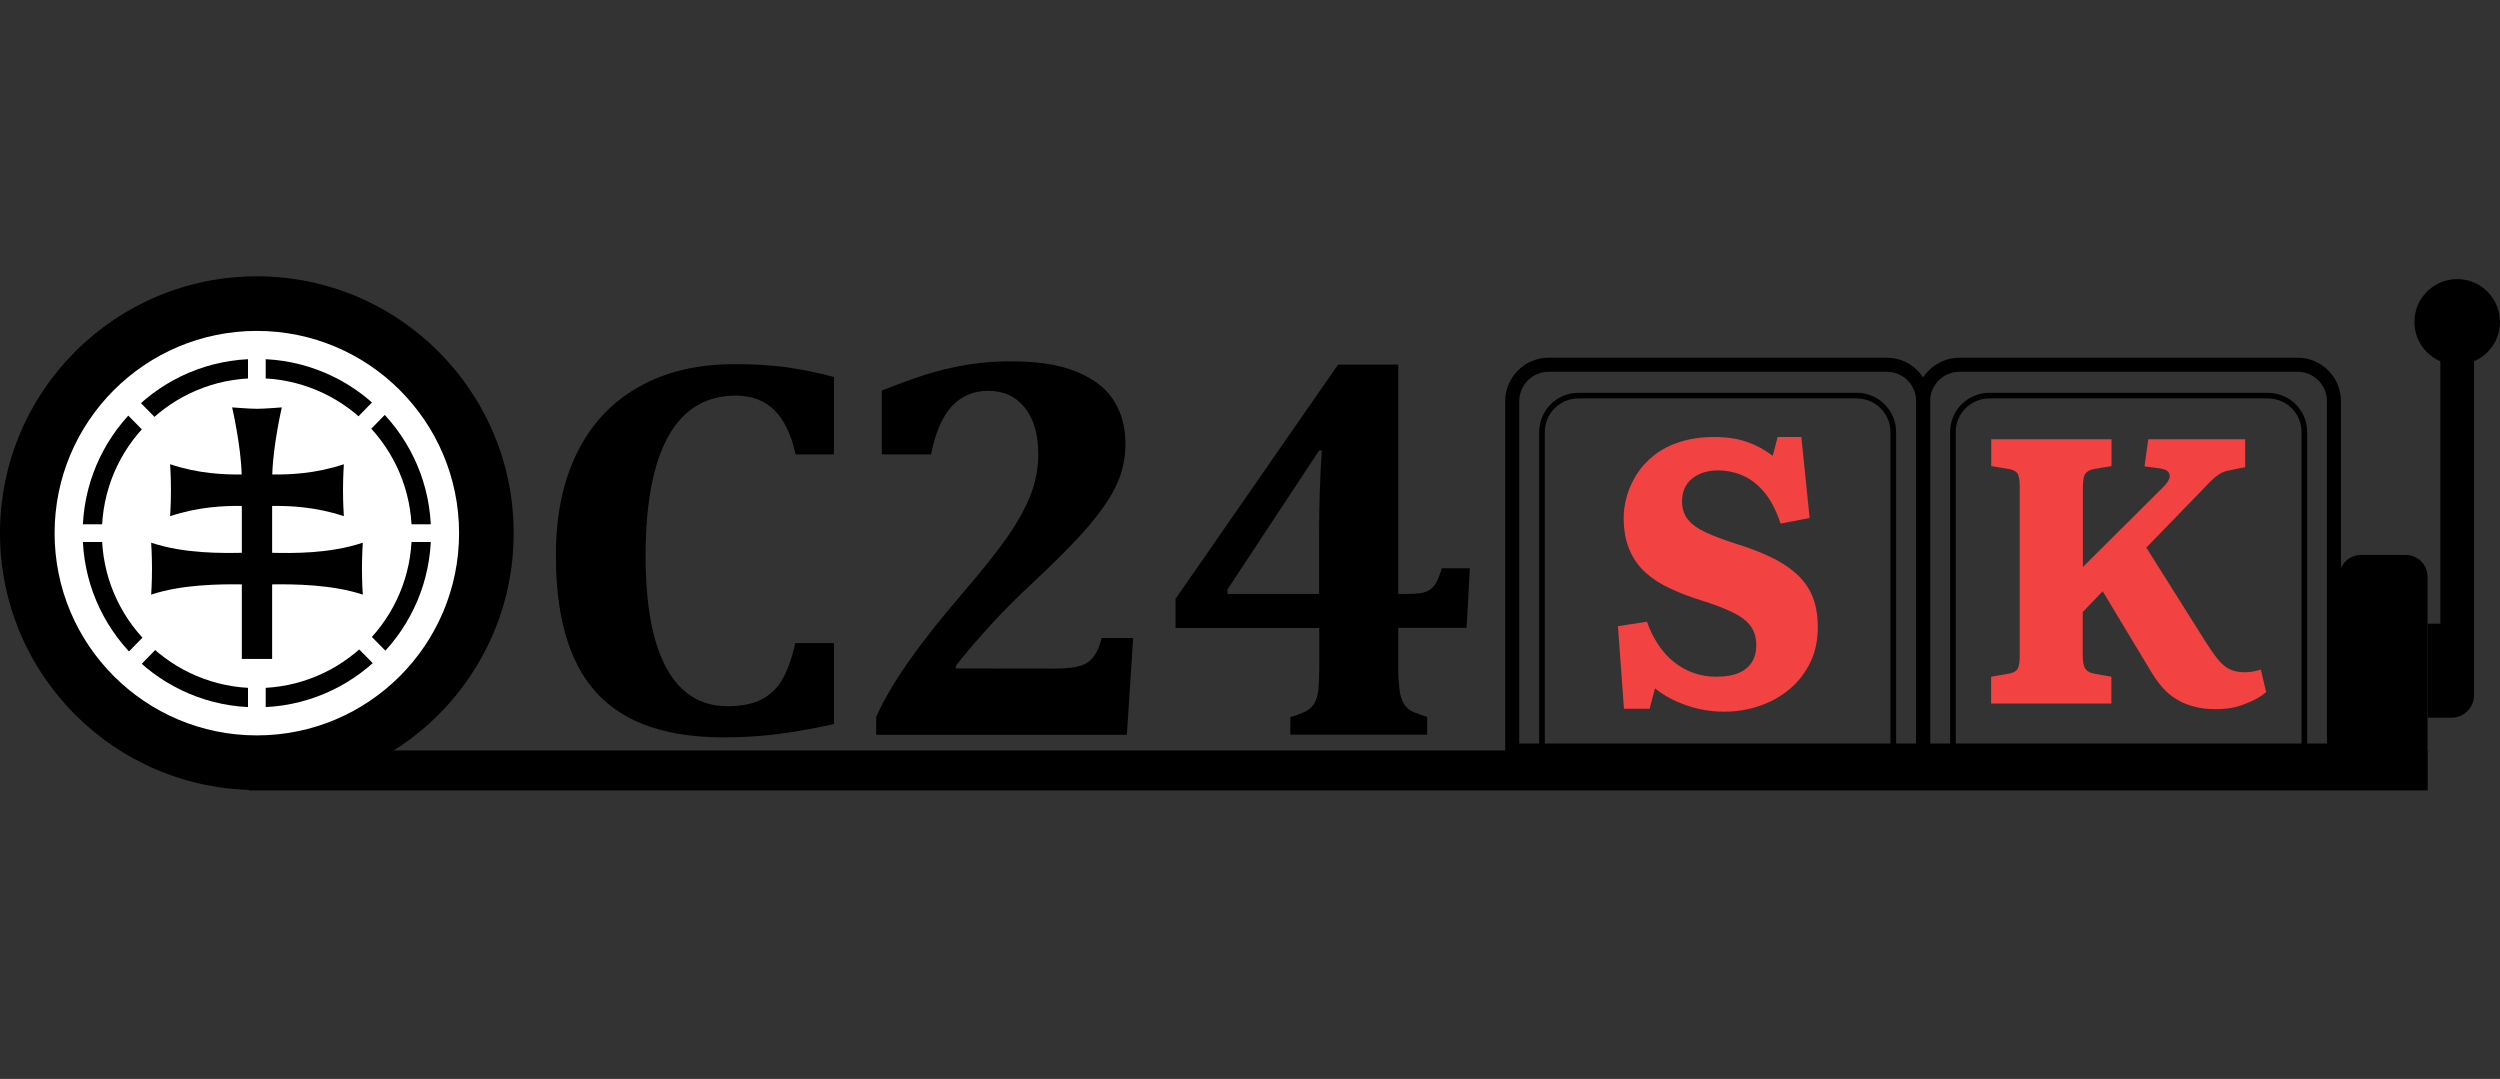 <svg width="190" height="82" viewBox="0 0 190 82" fill="none" xmlns="http://www.w3.org/2000/svg">
<rect x="0" y="0" width="190" height="82" fill="#333333" stroke="none"/>
<path d="M184.507 57.031H18.912V60.071H184.507V57.031Z" fill="black"/>
<path fill-rule="evenodd" clip-rule="evenodd" d="M151.196 30.28C149.777 30.28 148.636 31.422 148.636 32.84V57.01H174.918V32.84C174.918 31.422 173.776 30.28 172.358 30.28H151.196ZM148.209 32.84C148.209 31.186 149.542 29.853 151.196 29.853H172.358C174.011 29.853 175.344 31.186 175.344 32.84V57.436H148.209V32.84Z" fill="black"/>
<path fill-rule="evenodd" clip-rule="evenodd" d="M146.684 30.495V56.508H176.848V30.493C176.848 29.252 175.85 28.253 174.608 28.253H148.934C147.694 28.253 146.693 29.251 146.684 30.495ZM145.617 30.489C145.63 28.663 147.103 27.186 148.934 27.186H174.608C176.439 27.186 177.915 28.663 177.915 30.493V57.575H145.617V30.491L145.617 30.489Z" fill="black"/>
<path fill-rule="evenodd" clip-rule="evenodd" d="M119.965 30.28C118.546 30.28 117.405 31.422 117.405 32.84V57.01H143.676V32.84C143.676 31.422 142.534 30.28 141.116 30.28H119.965ZM116.978 32.84C116.978 31.186 118.311 29.853 119.965 29.853H141.116C142.77 29.853 144.103 31.186 144.103 32.84V57.436H116.978V32.84Z" fill="black"/>
<path fill-rule="evenodd" clip-rule="evenodd" d="M117.704 28.253C116.462 28.253 115.464 29.252 115.464 30.493V56.508H145.628V30.493C145.628 29.252 144.63 28.253 143.388 28.253H117.704ZM114.397 30.493C114.397 28.663 115.873 27.186 117.704 27.186H143.388C145.219 27.186 146.695 28.663 146.695 30.493V57.575H114.397V30.493Z" fill="black"/>
<path d="M188.027 27.186H185.467V47.506H188.027V27.186Z" fill="black"/>
<path d="M179.451 42.173H182.822C183.75 42.173 184.496 42.919 184.496 43.847V57.159H177.776V43.847C177.776 42.919 178.523 42.173 179.451 42.173Z" fill="black"/>
<path d="M184.507 47.399H188.027V52.828C188.027 53.778 187.259 54.546 186.309 54.546H184.507V47.399Z" fill="black"/>
<path d="M186.747 27.72C188.544 27.72 190 26.263 190 24.467C190 22.67 188.544 21.213 186.747 21.213C184.95 21.213 183.494 22.67 183.494 24.467C183.494 26.263 184.95 27.72 186.747 27.72Z" fill="black"/>
<path d="M80.03 50.812C80.937 50.812 81.609 50.748 82.046 50.62C82.462 50.514 82.825 50.279 83.091 49.938C83.347 49.618 83.561 49.138 83.731 48.487H86.121L85.641 55.847H66.59V54.482C67.177 53.17 68.02 51.74 69.118 50.183C70.217 48.626 71.561 46.941 73.139 45.106C74.633 43.367 75.774 41.938 76.563 40.807C77.342 39.688 77.929 38.621 78.323 37.629C78.707 36.637 78.91 35.592 78.91 34.525C78.91 33.021 78.569 31.837 77.886 30.984C77.203 30.13 76.275 29.704 75.102 29.704C73.993 29.704 73.076 30.088 72.35 30.866C71.625 31.645 71.091 32.861 70.761 34.536H67.017V29.682C68.713 29.011 70.036 28.541 70.996 28.274C71.924 28.018 72.873 27.816 73.833 27.666C74.846 27.528 75.859 27.453 76.883 27.464C78.921 27.464 80.585 27.73 81.875 28.274C83.166 28.819 84.094 29.544 84.67 30.472C85.246 31.4 85.534 32.477 85.534 33.704C85.544 34.738 85.331 35.773 84.915 36.722C84.51 37.65 83.795 38.717 82.793 39.911C81.79 41.106 80.094 42.813 77.705 45.031C76.638 46.055 75.635 47.101 74.707 48.146C73.779 49.191 73.086 50.013 72.649 50.599V50.802L80.03 50.812Z" fill="black"/>
<path d="M98.077 54.492C98.482 54.386 98.877 54.236 99.25 54.055C99.528 53.906 99.762 53.692 99.912 53.415C100.072 53.095 100.178 52.743 100.2 52.38C100.242 51.954 100.264 51.42 100.264 50.781V47.73H89.341V45.511L101.693 27.709H106.269V45.138H106.898C107.559 45.138 108.029 45.095 108.306 44.999C108.583 44.903 108.829 44.733 109.01 44.498C109.202 44.253 109.394 43.815 109.575 43.186H111.709L111.463 47.719H106.269V50.77C106.258 51.346 106.301 51.932 106.375 52.498C106.418 52.861 106.535 53.212 106.717 53.522C106.877 53.778 107.111 53.97 107.389 54.098C107.741 54.247 108.103 54.375 108.466 54.482V55.836H98.066V54.492H98.077ZM93.288 45.138H100.253V40.445C100.253 38.482 100.317 36.402 100.456 34.237H100.253L93.288 44.797V45.138Z" fill="black"/>
<path d="M63.38 28.648V34.536H60.468C60.127 33.01 59.583 31.88 58.836 31.154C58.089 30.429 57.119 30.066 55.924 30.066C53.663 30.066 51.956 31.09 50.804 33.138C49.652 35.186 49.066 38.226 49.066 42.269C49.066 46.013 49.599 48.861 50.655 50.781C51.711 52.711 53.257 53.671 55.305 53.671C56.351 53.671 57.193 53.5 57.855 53.17C58.516 52.839 59.06 52.316 59.433 51.676C59.828 51.015 60.169 50.077 60.447 48.871H63.38V55.026C61.812 55.378 60.372 55.634 59.071 55.794C57.727 55.964 56.372 56.039 55.017 56.039C52.041 56.039 49.62 55.527 47.743 54.514C45.866 53.5 44.479 51.965 43.583 49.916C42.687 47.869 42.239 45.266 42.25 42.13C42.25 39.197 42.772 36.637 43.828 34.472C44.884 32.306 46.42 30.621 48.468 29.448C50.505 28.274 52.948 27.677 55.796 27.677C57.108 27.666 58.42 27.741 59.721 27.901C60.948 28.082 62.175 28.328 63.38 28.648Z" fill="black"/>
<path d="M19.52 60.039C30.3 60.039 39.039 51.3 39.039 40.52C39.039 29.739 30.3 21 19.52 21C8.739 21 0 29.739 0 40.52C0 51.3 8.739 60.039 19.52 60.039Z" fill="black"/>
<path d="M19.52 55.89C28.008 55.89 34.89 49.008 34.89 40.52C34.89 32.031 28.008 25.149 19.52 25.149C11.031 25.149 4.149 32.031 4.149 40.52C4.149 49.008 11.031 55.89 19.52 55.89Z" fill="white"/>
<path d="M19.52 53.756C26.83 53.756 32.757 47.83 32.757 40.519C32.757 33.209 26.83 27.282 19.52 27.282C12.209 27.282 6.283 33.209 6.283 40.519C6.283 47.83 12.209 53.756 19.52 53.756Z" fill="black"/>
<path d="M19.519 52.295C26.023 52.295 31.295 47.023 31.295 40.519C31.295 34.016 26.023 28.744 19.519 28.744C13.016 28.744 7.744 34.016 7.744 40.519C7.744 47.023 13.016 52.295 19.519 52.295Z" fill="white"/>
<path d="M20.192 26.792H18.848V54.236H20.192V26.792Z" fill="white"/>
<path d="M33.237 39.847H5.792V41.191H33.237V39.847Z" fill="white"/>
<path d="M29.813 49.98L28.863 50.941L9.227 31.058L10.176 30.098L29.813 49.98Z" fill="white"/>
<path d="M9.354 49.97L10.293 50.941L29.695 31.069L28.746 30.098L9.354 49.97Z" fill="white"/>
<path d="M131.047 54.087C130.012 54.087 129.042 53.916 128.114 53.586C127.186 53.255 126.407 52.828 125.778 52.316L125.373 53.863H123.421L122.962 47.591L125.17 47.25C125.394 47.901 125.682 48.477 126.034 48.999C126.375 49.511 126.77 49.959 127.218 50.311C127.666 50.674 128.167 50.951 128.711 51.143C129.255 51.335 129.831 51.431 130.439 51.431C131.122 51.431 131.698 51.335 132.146 51.143C132.594 50.951 132.924 50.674 133.148 50.311C133.372 49.949 133.479 49.533 133.479 49.053C133.479 48.477 133.34 47.997 133.063 47.602C132.786 47.207 132.338 46.866 131.719 46.557C131.1 46.247 130.3 45.949 129.33 45.639C128.466 45.373 127.676 45.074 126.951 44.733C126.226 44.402 125.596 43.997 125.074 43.527C124.551 43.058 124.135 42.482 123.847 41.799C123.549 41.117 123.399 40.295 123.399 39.336C123.399 38.802 123.485 38.248 123.645 37.693C123.805 37.128 124.05 36.584 124.391 36.05C124.722 35.517 125.159 35.037 125.714 34.6C126.268 34.162 126.908 33.832 127.666 33.586C128.423 33.341 129.298 33.213 130.311 33.213C131.25 33.213 132.071 33.341 132.775 33.586C133.479 33.832 134.13 34.184 134.727 34.642L135.1 33.213H136.903L137.532 39.367L135.324 39.794C134.983 38.76 134.556 37.959 134.055 37.373C133.554 36.786 132.999 36.37 132.412 36.125C131.826 35.88 131.207 35.752 130.578 35.752C129.778 35.752 129.116 35.954 128.604 36.37C128.092 36.786 127.836 37.362 127.836 38.098C127.836 38.653 127.986 39.111 128.284 39.485C128.583 39.858 129.031 40.178 129.628 40.456C130.226 40.733 130.972 41.01 131.847 41.298C132.786 41.586 133.639 41.906 134.407 42.258C135.186 42.61 135.847 43.026 136.412 43.506C136.978 43.986 137.404 44.551 137.703 45.223C138.001 45.895 138.151 46.706 138.151 47.655C138.151 48.69 137.959 49.597 137.564 50.386C137.17 51.175 136.647 51.847 135.975 52.402C135.303 52.956 134.556 53.372 133.714 53.65C132.839 53.948 131.964 54.087 131.047 54.087Z" fill="#F24242"/>
<path d="M168.379 53.895C167.771 53.895 167.217 53.831 166.715 53.692C166.214 53.554 165.766 53.372 165.371 53.116C164.966 52.871 164.614 52.562 164.294 52.188C163.974 51.815 163.675 51.378 163.387 50.887L159.803 44.935L158.289 46.514V49.799C158.289 50.3 158.353 50.642 158.492 50.834C158.63 51.026 158.865 51.154 159.206 51.207L160.465 51.431V53.468H151.324V51.431L152.614 51.207C152.977 51.154 153.212 51.026 153.329 50.844C153.446 50.663 153.5 50.3 153.5 49.746V37C153.5 36.488 153.436 36.136 153.318 35.965C153.19 35.794 152.945 35.677 152.561 35.624L151.334 35.421V33.384H160.475V35.421L159.153 35.645C158.833 35.698 158.609 35.826 158.481 36.008C158.353 36.189 158.3 36.552 158.3 37.106V43.09L164.518 36.904C164.71 36.69 164.827 36.498 164.881 36.317C164.923 36.136 164.891 35.986 164.785 35.858C164.667 35.73 164.486 35.656 164.241 35.613L162.982 35.442L163.27 33.384H170.63V35.506L169.51 35.73C169.286 35.773 169.073 35.826 168.891 35.912C168.71 35.997 168.518 36.125 168.315 36.296C168.113 36.466 167.867 36.712 167.59 37.01L163.121 41.618L167.59 48.722C167.953 49.298 168.273 49.757 168.561 50.108C168.849 50.461 169.147 50.717 169.467 50.866C169.787 51.015 170.15 51.09 170.566 51.09C170.779 51.09 170.971 51.079 171.163 51.047C171.355 51.015 171.569 50.962 171.824 50.887L172.23 52.605C171.824 52.946 171.302 53.244 170.641 53.49C169.969 53.778 169.211 53.895 168.379 53.895Z" fill="#F24242"/>
<path d="M20.682 50.077V44.413C22.335 44.391 25.226 44.413 27.573 45.191C27.573 45.191 27.509 44.274 27.509 43.218C27.509 42.151 27.573 41.245 27.573 41.245C25.023 42.098 22.154 42.045 20.682 42.013V38.45C22.026 38.44 23.946 38.504 26.133 39.229C26.133 39.229 26.069 38.312 26.069 37.256C26.069 36.189 26.133 35.282 26.133 35.282C23.957 36.008 22.026 36.072 20.693 36.061C20.757 33.81 21.418 30.962 21.418 30.962C21.418 30.962 20.064 31.069 19.53 31.069C18.997 31.069 17.642 30.962 17.642 30.962C17.642 30.962 18.304 33.8 18.368 36.061C17.034 36.072 15.104 36.008 12.928 35.282C12.928 35.282 12.992 36.2 12.992 37.256C12.992 38.322 12.928 39.229 12.928 39.229C15.114 38.504 17.034 38.44 18.378 38.45V42.013C16.906 42.034 14.048 42.098 11.488 41.245C11.488 41.245 11.552 42.162 11.552 43.218C11.552 44.285 11.488 45.191 11.488 45.191C13.824 44.413 16.714 44.391 18.378 44.413V50.077H20.682Z" fill="black"/>
</svg>
